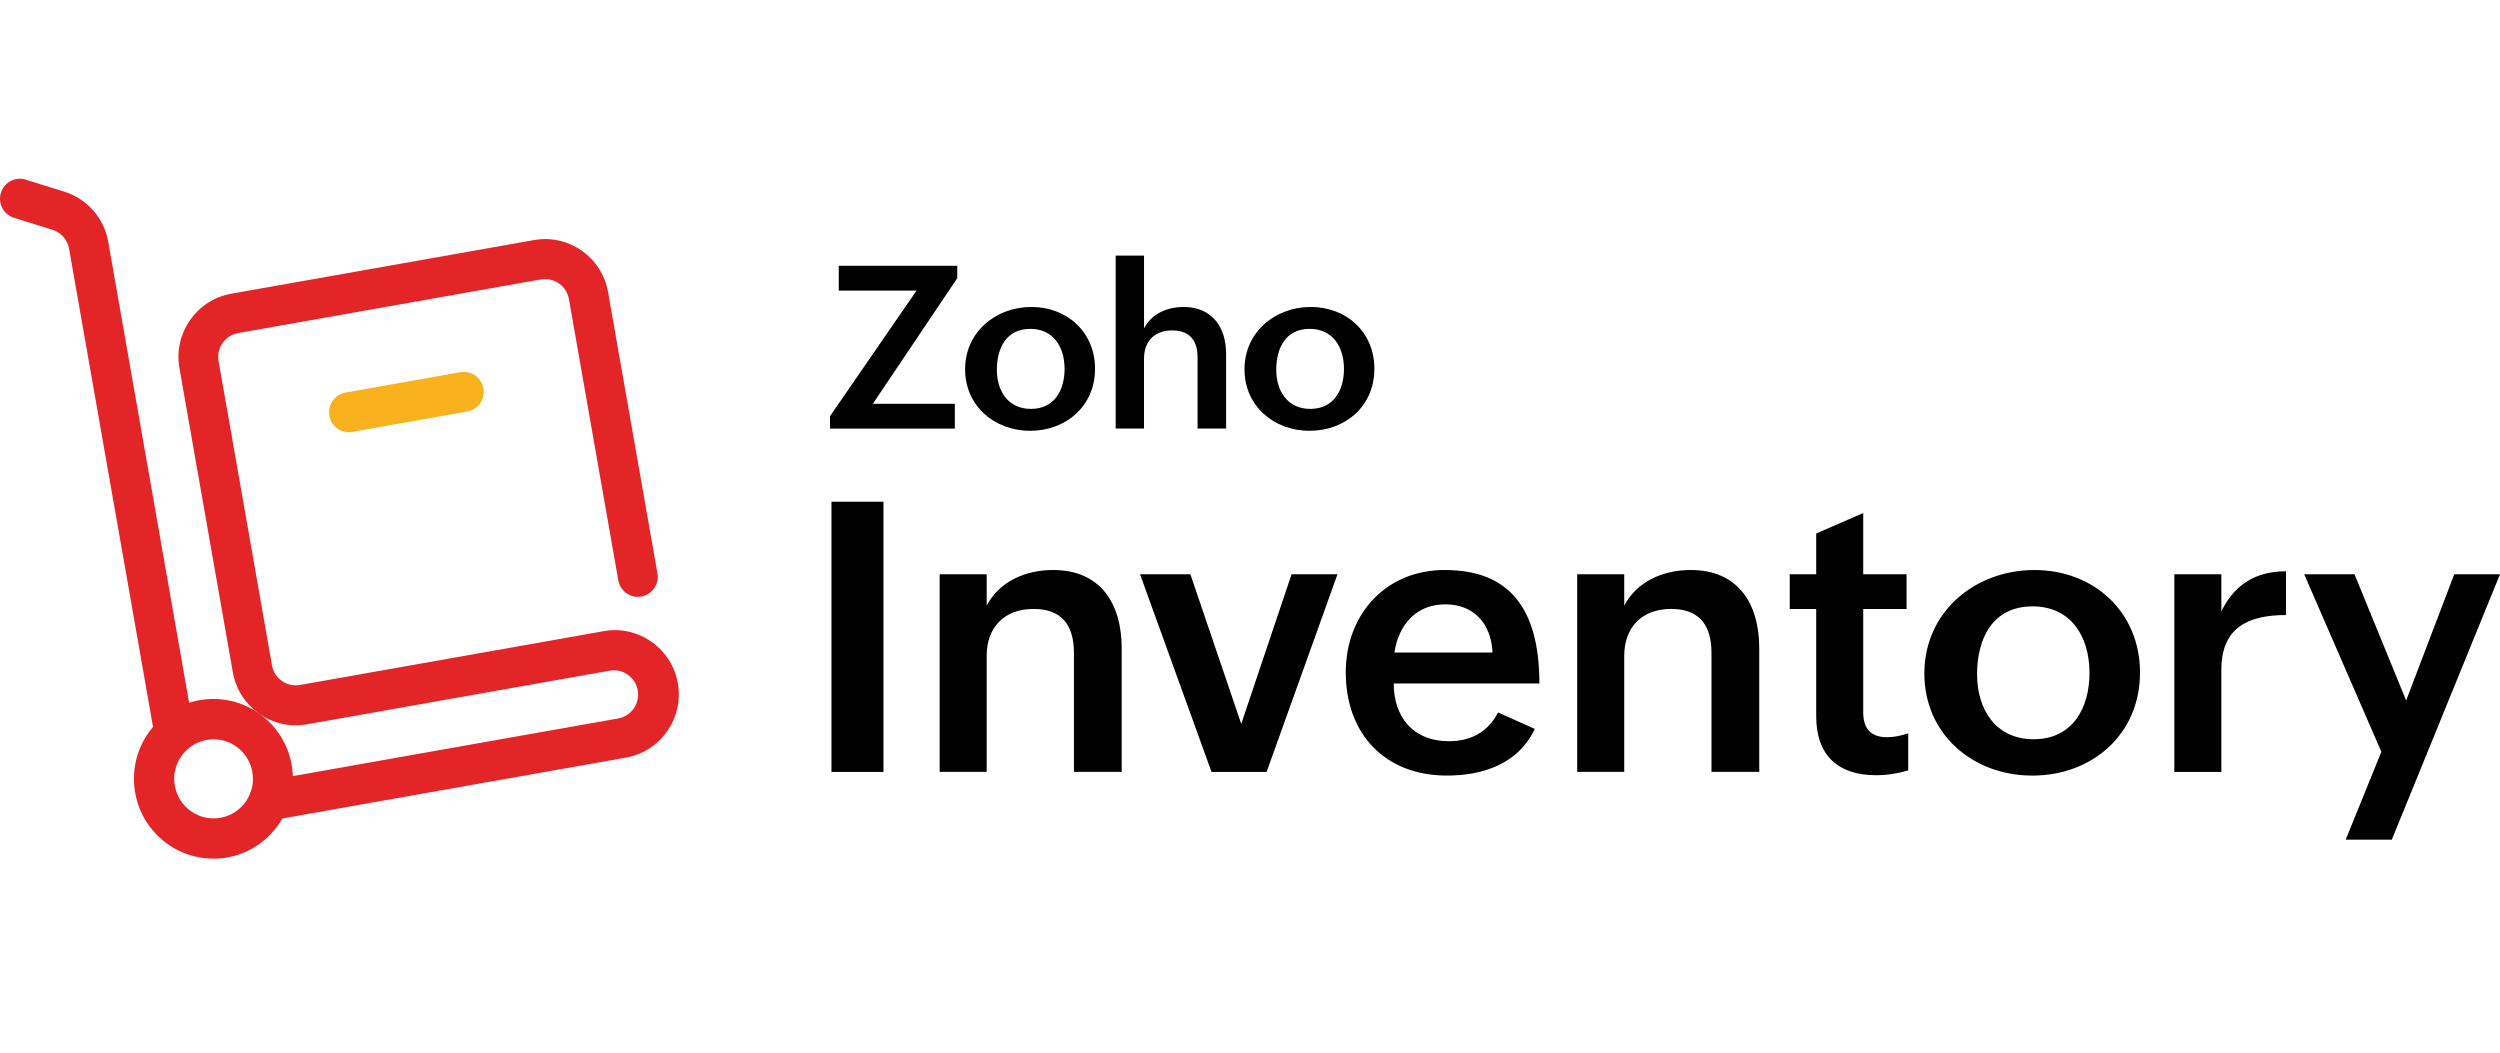 <svg width="114" height="48" viewBox="0 0 114 48" fill="none" xmlns="http://www.w3.org/2000/svg">
<g clip-path="url(#clip0_1_12093)">
<path d="M37.915 22.879H40.286V35.199H37.915V22.879ZM42.849 26.186H44.993V27.617C45.571 26.506 46.776 25.992 48.025 25.992C50.178 25.992 51.149 27.515 51.149 29.56V35.198H48.972V29.77C48.972 28.508 48.411 27.767 47.137 27.767C45.789 27.767 44.993 28.608 44.993 29.904V35.197H42.849V26.186ZM51.986 26.186H54.281L56.601 33.01L58.896 26.186H60.99L57.757 35.199H55.245L51.986 26.186ZM69.986 33.237C69.241 34.828 67.632 35.366 65.982 35.366C63.151 35.366 61.367 33.464 61.367 30.662C61.367 28.02 63.185 25.992 65.882 25.992C68.78 25.992 70.196 27.692 70.196 31.167H63.554C63.554 32.69 64.433 33.8 66.067 33.8C67.038 33.8 67.843 33.405 68.311 32.488L69.986 33.237ZM68.06 29.754C67.993 28.391 67.172 27.558 65.907 27.558C64.559 27.558 63.772 28.509 63.587 29.754H68.06ZM71.921 26.186H74.065V27.617C74.644 26.506 75.849 25.992 77.098 25.992C79.25 25.992 80.222 27.515 80.222 29.56V35.198H78.044V29.77C78.044 28.508 77.483 27.767 76.21 27.767C74.862 27.767 74.065 28.608 74.065 29.904V35.197H71.921V26.186ZM87.014 35.131C86.553 35.266 86.076 35.35 85.54 35.35C83.831 35.35 82.819 34.458 82.819 32.666V27.769H81.612V26.187H82.819V24.328L84.963 23.394V26.187H86.939V27.769H84.963V32.473C84.963 33.18 85.265 33.617 86.052 33.617C86.354 33.617 86.688 33.55 87.015 33.44V35.131H87.014ZM92.768 25.993C95.49 25.993 97.584 27.912 97.584 30.672C97.584 33.508 95.381 35.367 92.675 35.367C89.945 35.367 87.751 33.465 87.751 30.713C87.751 27.886 90.071 25.993 92.768 25.993ZM95.281 30.689C95.281 29.031 94.443 27.651 92.684 27.651C90.875 27.651 90.154 29.099 90.154 30.748C90.154 32.346 91.001 33.709 92.734 33.709C94.527 33.709 95.281 32.262 95.281 30.689ZM99.15 26.186H101.294V27.877C101.897 26.64 102.877 26.051 104.242 26.051V28.046C102.509 28.046 101.294 28.618 101.294 30.545V35.199H99.15V26.186ZM108.59 34.282L105.072 26.187H107.366L109.72 31.943L111.914 26.187H114L109.067 38.288H106.964L108.59 34.282ZM37.848 18.98L41.794 13.252H38.247V12.122H43.651V12.685L39.801 18.413H43.54V19.543H37.849V18.98H37.848ZM47.032 13.998C48.671 13.998 49.933 15.153 49.933 16.816C49.933 18.524 48.606 19.644 46.976 19.644C45.331 19.644 44.009 18.499 44.009 16.841C44.009 15.137 45.407 13.998 47.032 13.998ZM48.545 16.825C48.545 15.827 48.04 14.996 46.981 14.996C45.892 14.996 45.457 15.868 45.457 16.862C45.457 17.825 45.966 18.646 47.011 18.646C48.091 18.645 48.545 17.773 48.545 16.825ZM50.876 11.656H52.168V14.976C52.516 14.301 53.227 13.998 53.974 13.998C55.265 13.998 55.911 14.91 55.911 16.146V19.542H54.609V16.273C54.609 15.492 54.205 15.067 53.453 15.067C52.626 15.067 52.167 15.578 52.167 16.355V19.542H50.875V11.656H50.876ZM59.771 13.998C61.411 13.998 62.672 15.153 62.672 16.816C62.672 18.524 61.346 19.644 59.716 19.644C58.071 19.644 56.749 18.499 56.749 16.841C56.75 15.137 58.147 13.998 59.771 13.998ZM61.285 16.825C61.285 15.827 60.78 14.996 59.721 14.996C58.632 14.996 58.197 15.868 58.197 16.862C58.197 17.825 58.706 18.646 59.751 18.646C60.831 18.645 61.285 17.773 61.285 16.825Z" fill="black"/>
<path d="M7.954 34.387C7.514 34.387 7.139 34.07 7.063 33.634L3.15 11.343C3.115 11.143 3.026 10.956 2.892 10.803C2.759 10.651 2.586 10.538 2.392 10.479L0.645 9.933C0.166 9.788 -0.105 9.28 0.039 8.798C0.183 8.317 0.689 8.044 1.168 8.189C1.173 8.19 1.179 8.192 1.184 8.195L2.931 8.74C3.443 8.899 3.9 9.197 4.254 9.6C4.608 10.004 4.844 10.498 4.936 11.028L8.847 33.318C8.935 33.813 8.605 34.285 8.113 34.373C8.06 34.382 8.006 34.387 7.954 34.387ZM12.262 37.417C11.761 37.417 11.356 37.01 11.356 36.507C11.356 36.065 11.672 35.687 12.105 35.611L28.18 32.763C28.78 32.661 29.183 32.089 29.082 31.487C28.981 30.884 28.412 30.479 27.812 30.581C27.808 30.582 27.802 30.582 27.798 30.583L13.992 33.029C12.407 33.309 10.896 32.246 10.616 30.654L8.182 16.785C7.903 15.192 8.962 13.674 10.546 13.393L24.352 10.947C25.937 10.666 27.448 11.73 27.728 13.321L29.981 26.16C30 26.277 29.996 26.398 29.968 26.515C29.941 26.631 29.891 26.741 29.822 26.838C29.752 26.935 29.664 27.017 29.563 27.08C29.462 27.143 29.349 27.185 29.232 27.204C28.747 27.283 28.288 26.959 28.196 26.475L25.943 13.639C25.837 13.037 25.266 12.635 24.668 12.741L10.861 15.186C10.262 15.292 9.861 15.866 9.967 16.467L12.402 30.337C12.507 30.939 13.078 31.341 13.677 31.235H13.678L27.484 28.789C29.064 28.481 30.593 29.518 30.9 31.106C31.206 32.693 30.174 34.23 28.593 34.537C28.561 34.544 28.528 34.549 28.496 34.554L12.421 37.402C12.369 37.413 12.315 37.417 12.262 37.417Z" fill="#E42527"/>
<path d="M15.909 19.708C15.409 19.708 15.003 19.3 15.003 18.797C15.003 18.356 15.319 17.977 15.752 17.901L20.994 16.972C21.487 16.886 21.957 17.216 22.043 17.711C22.13 18.207 21.801 18.678 21.308 18.765L16.066 19.694C16.015 19.703 15.963 19.708 15.909 19.708Z" fill="#F9B21D"/>
<path d="M9.731 39.154C7.73 39.154 6.108 37.524 6.108 35.513C6.108 33.502 7.731 31.873 9.732 31.873C11.734 31.873 13.356 33.504 13.356 35.514C13.356 37.279 12.095 38.79 10.365 39.099C10.156 39.136 9.944 39.154 9.731 39.154ZM9.742 33.713C9.635 33.713 9.53 33.722 9.425 33.741C8.449 33.915 7.798 34.852 7.972 35.831C8.146 36.812 9.078 37.466 10.054 37.291C11.029 37.116 11.68 36.18 11.506 35.2C11.433 34.783 11.216 34.406 10.893 34.134C10.57 33.862 10.163 33.713 9.742 33.713Z" fill="#E42527"/>
</g>
<defs>
<clipPath id="clip0_1_12093">
<rect width="114" height="48" fill="white"/>
</clipPath>
</defs>
</svg>
